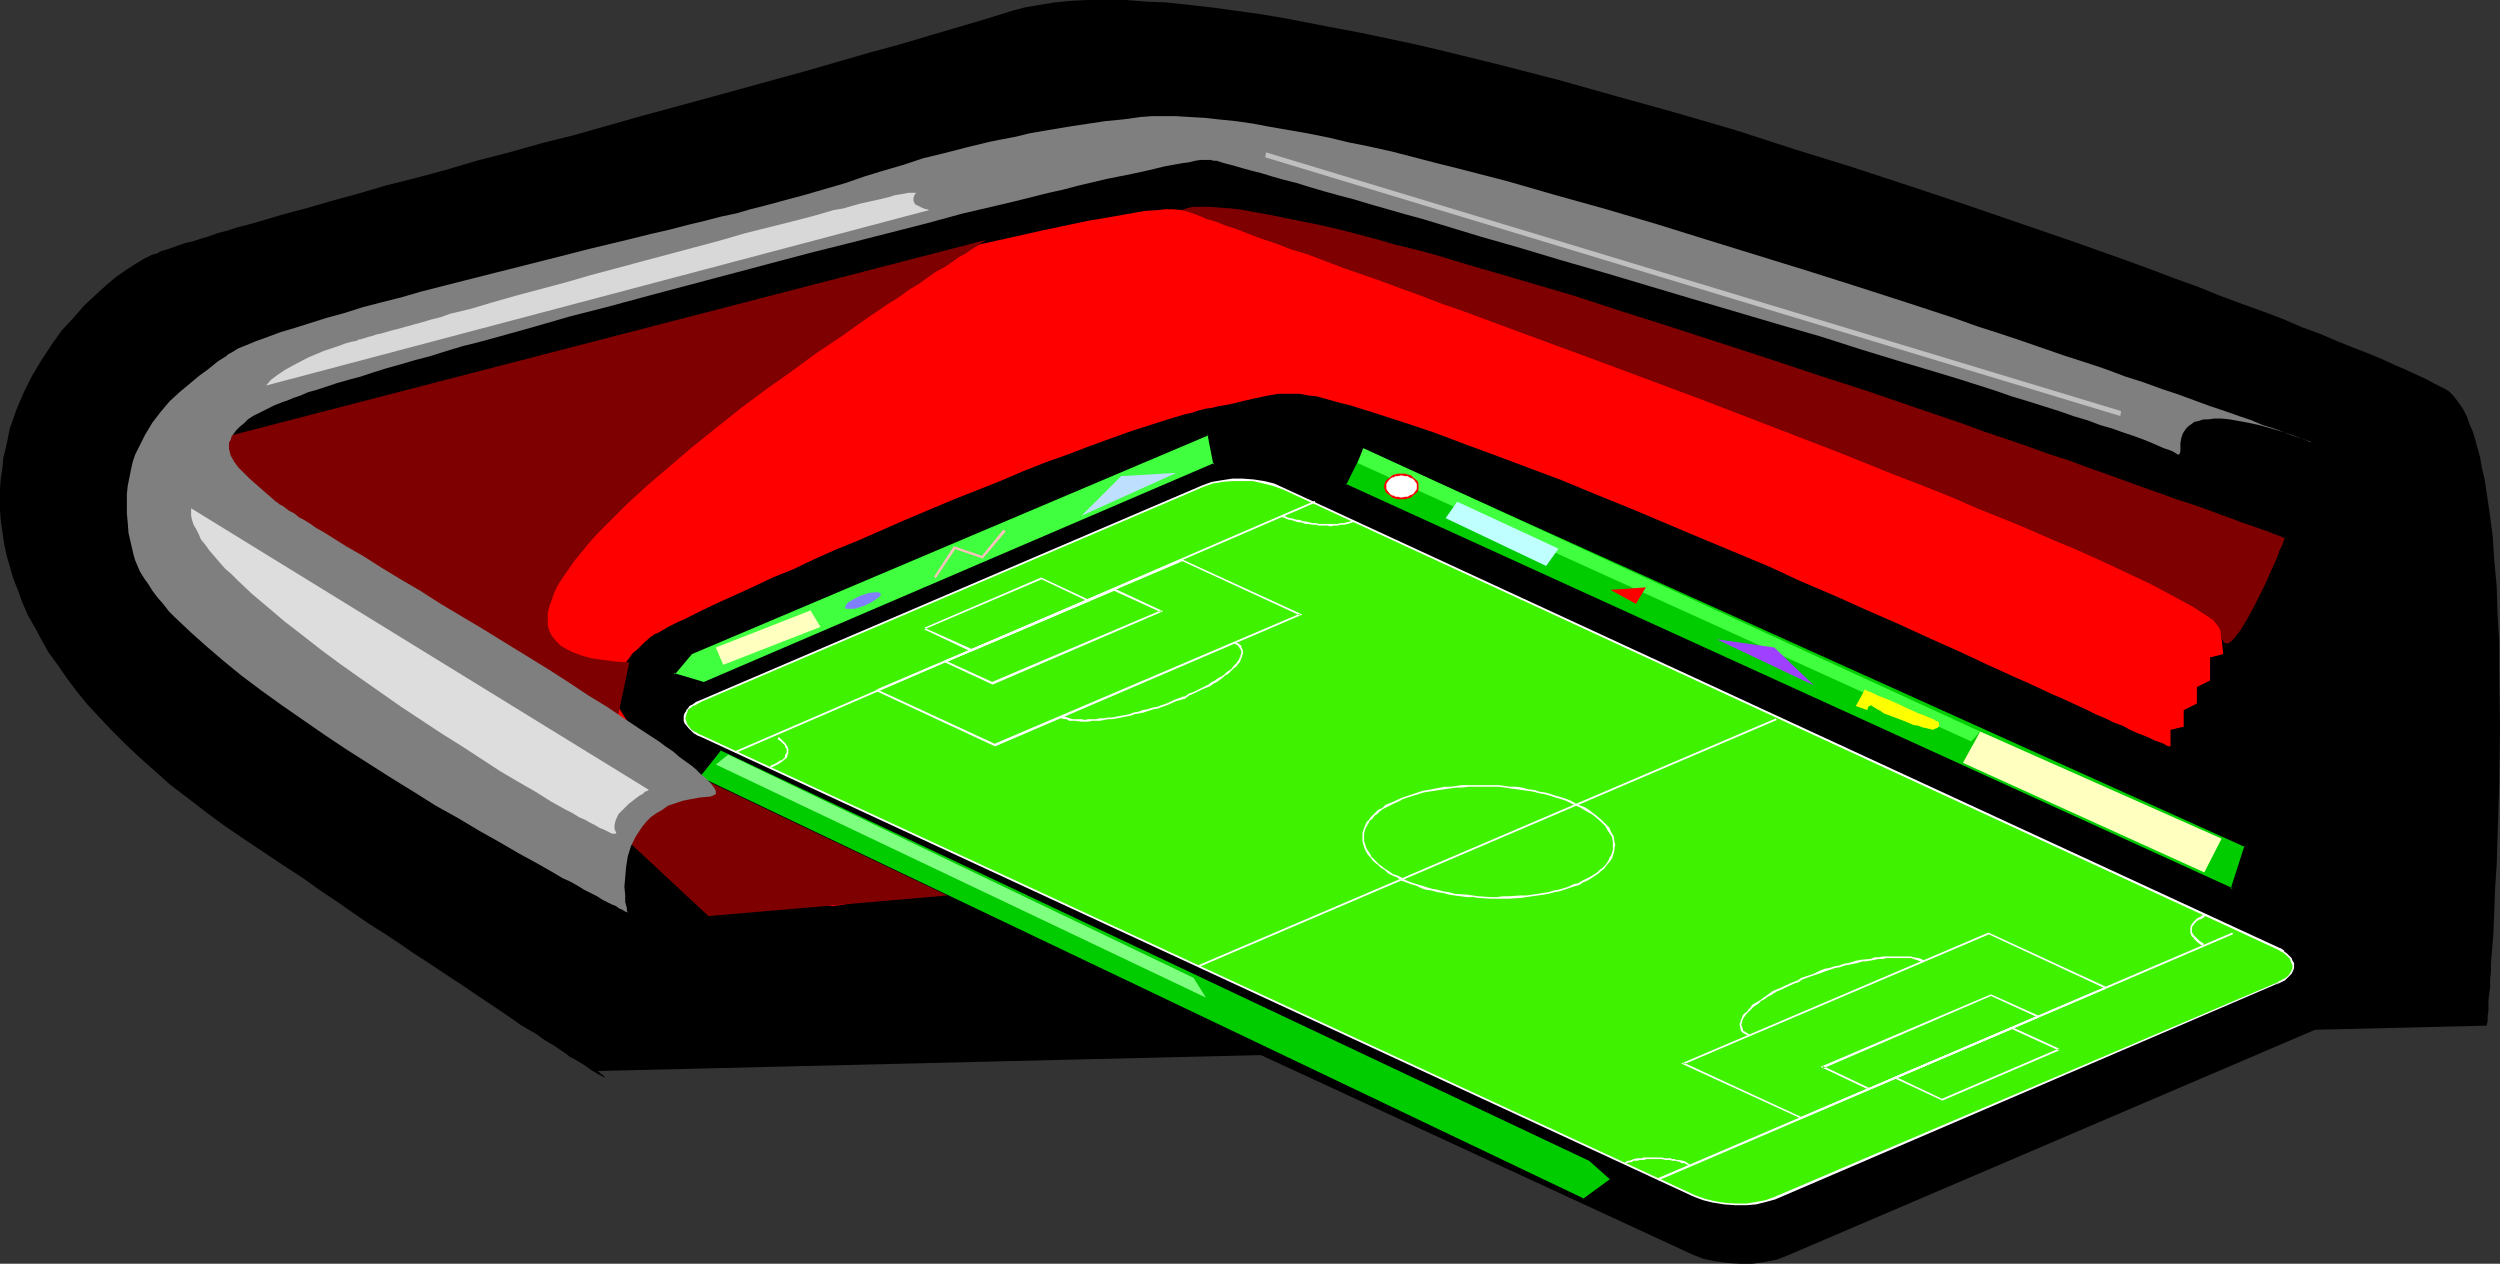 <?xml version="1.0" encoding="UTF-8" standalone="no"?>
<svg
   version="1.0"
   width="129.766mm"
   height="65.595mm"
   id="svg51"
   sodipodi:docname="Soccer - Stadium.wmf"
   xmlns:inkscape="http://www.inkscape.org/namespaces/inkscape"
   xmlns:sodipodi="http://sodipodi.sourceforge.net/DTD/sodipodi-0.dtd"
   xmlns="http://www.w3.org/2000/svg"
   xmlns:svg="http://www.w3.org/2000/svg">
  <rect width="100%" height="100%" fill="#333333" stroke="none"/>
  <sodipodi:namedview
     id="namedview51"
     pagecolor="#ffffff"
     bordercolor="#000000"
     borderopacity="0.25"
     inkscape:showpageshadow="2"
     inkscape:pageopacity="0.0"
     inkscape:pagecheckerboard="0"
     inkscape:deskcolor="#d1d1d1"
     inkscape:document-units="mm" />
  <defs
     id="defs1">
    <pattern
       id="WMFhbasepattern"
       patternUnits="userSpaceOnUse"
       width="6"
       height="6"
       x="0"
       y="0" />
  </defs>
  <path
     style="fill:#000000;fill-opacity:1;fill-rule:evenodd;stroke:none"
     d="m 487.87,201.211 v -0.323 l 0.162,-0.485 v -0.485 -0.646 l 0.162,-0.97 v -0.97 -1.131 l 0.162,-1.293 0.162,-1.293 v -1.455 l 0.162,-1.616 v -1.616 l 0.162,-1.939 0.162,-1.939 0.162,-1.939 0.162,-4.202 0.162,-4.525 0.323,-4.848 0.162,-5.172 0.162,-5.172 0.162,-5.495 0.162,-10.99 -0.162,-11.151 v -5.657 l -0.323,-5.495 -0.162,-5.333 -0.485,-5.172 -0.323,-4.848 -0.646,-4.848 -0.646,-4.364 -0.323,-2.101 -0.485,-1.939 -0.323,-1.939 -0.485,-1.778 -0.485,-1.778 -0.485,-1.616 -0.646,-1.455 -0.485,-1.455 -0.646,-1.293 -0.646,-0.97 -0.808,-1.131 -0.646,-0.808 -0.808,-0.808 -0.808,-0.485 -0.97,-0.485 -1.293,-0.646 -1.454,-0.808 -1.778,-0.808 -2.101,-0.97 -2.262,-0.97 -2.424,-1.131 -2.747,-1.131 -2.909,-1.131 -3.232,-1.293 -3.394,-1.455 -3.555,-1.293 -3.717,-1.616 -3.878,-1.455 -4.04,-1.455 -4.363,-1.616 -4.363,-1.778 -4.525,-1.616 -4.686,-1.778 -4.848,-1.778 -5.01,-1.778 -5.01,-1.778 -5.171,-1.778 -5.171,-1.778 -10.827,-3.717 -11.15,-3.717 -11.312,-3.717 -11.474,-3.556 -11.474,-3.717 -11.635,-3.394 -11.635,-3.232 -11.474,-3.232 -11.312,-2.909 -11.15,-2.747 -5.494,-1.293 -5.333,-1.131 -5.333,-1.131 -5.171,-0.97 -5.01,-0.97 -5.01,-0.97 -4.848,-0.808 -4.686,-0.646 -4.686,-0.646 -4.363,-0.485 -4.363,-0.485 L 224.947,0.323 220.907,0 h -3.717 -3.717 l -3.394,0.162 -3.232,0.323 -2.909,0.485 -2.909,0.485 -2.424,0.646 -5.171,1.616 -5.494,1.616 -5.494,1.616 -5.979,1.778 -5.979,1.616 -6.141,1.778 -6.141,1.778 -6.464,1.778 -12.928,3.556 -13.09,3.556 -13.09,3.717 -6.464,1.616 -6.302,1.778 -6.302,1.616 -5.979,1.778 -5.979,1.616 -5.818,1.455 -5.494,1.616 -5.333,1.455 -5.01,1.455 -4.848,1.293 -4.363,1.293 -2.262,0.646 -1.939,0.485 -1.939,0.646 -1.939,0.485 -1.778,0.646 -1.616,0.485 -1.454,0.485 -1.454,0.323 -1.454,0.485 -1.293,0.485 -0.97,0.323 -1.131,0.323 -0.808,0.485 -0.808,0.162 -1.616,0.808 -1.616,0.97 -1.778,1.131 -2.101,1.455 -2.101,1.778 -1.939,1.778 -2.262,2.101 -2.101,2.424 -2.262,2.424 L 10.181,67.555 8.242,70.464 6.302,73.696 4.686,76.929 3.232,80.323 1.939,84.04 1.131,87.919 0.646,89.858 0.485,91.797 0.162,93.737 0,95.838 v 2.101 2.101 l 0.162,2.263 0.323,2.101 0.323,2.263 0.485,2.263 0.646,2.263 0.646,2.263 0.97,2.424 0.808,2.263 1.131,2.586 1.293,2.263 1.293,2.424 1.454,2.586 1.778,2.424 1.778,2.586 1.939,2.586 2.101,2.586 2.262,2.424 2.424,2.586 2.747,2.747 2.747,2.586 2.909,2.586 3.07,2.747 3.394,2.586 3.555,2.747 3.717,2.747 4.04,2.747 3.878,2.586 3.878,2.586 3.717,2.424 3.394,2.424 3.394,2.263 3.232,2.263 3.07,2.101 3.07,1.939 2.909,1.939 2.586,1.778 2.747,1.778 2.424,1.616 2.424,1.616 2.262,1.455 2.101,1.455 1.939,1.293 1.939,1.293 1.939,1.293 1.616,1.131 1.616,1.131 1.616,0.97 1.454,0.808 1.293,0.97 1.293,0.808 1.131,0.646 1.131,0.808 0.97,0.646 0.808,0.646 0.97,0.485 0.808,0.485 1.293,0.808 1.131,0.808 0.808,0.485 0.808,0.485 0.485,0.162 0.162,0.162 0.323,0.162 v 0 -0.162 l -0.323,-0.323 -0.485,-0.323 -0.323,-0.323 h -0.162 v -0.162 z"
     id="path1" />
  <path
     style="fill:#000000;fill-opacity:1;fill-rule:evenodd;stroke:none"
     d="m 472.679,194.1 0.97,-0.485 0.808,-0.485 0.646,-0.323 0.485,-0.646 0.485,-0.485 0.323,-0.485 0.162,-0.485 0.162,-0.646 v -0.485 l -0.162,-0.646 -0.323,-0.485 -0.323,-0.646 -0.485,-0.485 -0.646,-0.485 -0.808,-0.485 -0.808,-0.485 -219.614,-101.494 -2.101,-0.808 -2.101,-0.485 -2.424,-0.323 -2.586,-0.162 h -2.424 l -2.424,0.323 -2.262,0.485 -2.101,0.808 -122.169,52.202 -0.97,0.485 -0.646,0.485 -0.808,0.485 -0.485,0.485 -0.485,0.485 -0.323,0.485 -0.323,0.646 v 0.485 0.646 l 0.162,0.485 0.323,0.646 0.323,0.485 0.485,0.485 0.646,0.485 0.808,0.485 0.808,0.485 219.614,101.494 2.101,0.808 2.262,0.485 2.262,0.323 2.586,0.162 h 2.424 l 2.424,-0.323 2.424,-0.485 2.101,-0.808 z"
     id="path2" />
  <path
     style="fill:#3ff200;fill-opacity:1;fill-rule:evenodd;stroke:none"
     d="m 446.824,192.968 0.646,-0.485 0.808,-0.323 0.485,-0.485 0.323,-0.323 0.485,-0.485 0.162,-0.485 0.162,-0.485 v -0.485 l -0.162,-0.485 -0.162,-0.323 -0.162,-0.485 -0.323,-0.485 -0.646,-0.485 -0.485,-0.485 -0.646,-0.323 -0.808,-0.485 -194.889,-90.02 -1.616,-0.646 -2.101,-0.485 -1.939,-0.485 h -2.101 -2.101 l -2.101,0.162 -1.939,0.323 -1.616,0.646 -98.737,42.182 -0.646,0.323 -0.646,0.485 -0.646,0.323 -0.323,0.485 -0.323,0.323 -0.323,0.485 -0.162,0.485 v 0.485 0.485 l 0.323,0.485 0.162,0.485 0.485,0.485 0.485,0.323 0.485,0.485 0.646,0.485 0.808,0.323 194.889,90.181 1.778,0.646 1.939,0.485 1.939,0.323 2.262,0.162 h 2.101 l 1.939,-0.162 1.939,-0.485 1.616,-0.485 98.737,-42.343 z"
     id="path3" />
  <path
     style="fill:#ffffff;fill-opacity:1;fill-rule:evenodd;stroke:none"
     d="m 446.662,193.13 0.97,-0.485 0.646,-0.323 0.485,-0.485 0.485,-0.485 0.323,-0.323 0.323,-0.646 0.162,-0.485 v -0.485 -0.485 l -0.323,-0.485 -0.162,-0.485 -0.485,-0.485 -0.485,-0.485 -0.485,-0.323 v -0.162 l -0.646,-0.485 h -0.162 l -195.536,-90.343 -1.778,-0.808 -1.939,-0.485 -2.101,-0.323 v 0 l -2.101,-0.162 h -2.101 l -2.101,0.323 v 0 l -1.939,0.323 -1.778,0.646 -98.576,42.182 -0.808,0.323 -0.646,0.485 v 0 l -0.646,0.323 -0.323,0.485 -0.323,0.323 v 0.162 l -0.323,0.485 -0.162,0.485 v 0 0.485 0.485 l 0.162,0.485 0.808,0.97 0.485,0.485 0.485,0.485 0.808,0.485 0.808,0.323 194.728,90.181 1.778,0.646 1.939,0.485 h 0.162 l 1.939,0.323 2.262,0.162 h 2.101 l 1.939,-0.162 v 0 l 1.939,-0.485 1.778,-0.485 98.576,-42.343 -0.162,-0.162 v 0.323 l 0.323,-0.162 v -0.323 l -98.899,42.182 -1.778,0.646 -1.778,0.323 v 0 l -1.939,0.323 h -2.101 l -2.262,-0.162 -1.939,-0.323 v 0 l -1.939,-0.485 -1.778,-0.646 -194.728,-90.181 -0.808,-0.323 -0.646,-0.485 v 0.162 l -0.646,-0.485 -0.485,-0.485 -0.323,-0.485 -0.323,-0.485 0.162,0.162 -0.162,-0.485 v 0 l -0.162,-0.485 0.162,-0.485 v 0 -0.323 l 0.323,-0.485 h -0.162 l 0.323,-0.485 0.485,-0.323 0.485,-0.485 v 0.162 l 0.646,-0.323 0.808,-0.485 98.576,-42.182 1.778,-0.646 1.939,-0.323 h -0.162 l 2.101,-0.162 h 2.101 2.101 -0.162 l 2.101,0.485 1.939,0.485 1.778,0.646 195.697,90.504 h -0.162 l 0.646,0.323 v 0 l 0.646,0.485 0.485,0.485 0.323,0.323 v 0 l 0.162,0.485 0.162,0.485 v -0.162 l 0.162,0.485 v 0.485 0 l -0.162,0.485 -0.323,0.485 0.162,-0.162 -0.323,0.485 -0.485,0.485 -0.485,0.323 v 0 l -0.646,0.323 -0.646,0.323 0.162,0.323 z"
     id="path4" />
  <path
     style="fill:#ffffff;fill-opacity:1;fill-rule:evenodd;stroke:none"
     d="m 348.409,140.928 -113.443,48.485 0.162,0.323 113.443,-48.485 z"
     id="path5" />
  <path
     style="fill:#ffffff;fill-opacity:1;fill-rule:evenodd;stroke:none"
     d="m 309.948,173.575 v 0 l 0.646,-0.485 0.808,-0.323 0.808,-0.485 1.454,-0.97 0.485,-0.485 0.485,-0.323 0.485,-0.646 0.808,-0.97 0.323,-0.485 0.162,-0.485 0.162,-0.485 0.162,-0.646 v -0.485 l 0.162,-0.485 -0.162,-0.646 -0.162,-1.131 -0.323,-0.485 -0.323,-0.646 -0.162,-0.485 -0.485,-0.485 -0.97,-0.97 -1.131,-0.97 -0.646,-0.485 -0.808,-0.646 -0.808,-0.485 -0.808,-0.323 -0.808,-0.323 -0.162,0.323 0.808,0.323 0.808,0.485 0.808,0.485 0.646,0.323 0.646,0.485 1.131,0.97 0.97,0.97 0.323,0.646 0.323,0.485 0.323,0.485 0.323,0.485 0.162,0.97 v 0.646 0.485 0.485 l -0.162,0.485 -0.162,0.485 -0.323,0.485 -0.162,0.485 -0.646,0.97 -0.485,0.485 -0.646,0.485 -0.485,0.485 -1.293,0.808 -0.646,0.323 -0.97,0.485 -0.808,0.485 h 0.162 z"
     id="path6" />
  <path
     style="fill:#ffffff;fill-opacity:1;fill-rule:evenodd;stroke:none"
     d="m 309.302,157.736 -1.131,-0.646 -0.808,-0.323 -0.97,-0.323 -1.131,-0.323 -0.97,-0.323 -1.131,-0.323 -1.131,-0.162 -0.97,-0.323 -1.293,-0.162 -1.131,-0.323 -1.131,-0.162 h -1.293 l -0.97,-0.162 -1.293,-0.162 h -2.262 -1.293 -2.262 -1.293 l -1.131,0.162 -1.131,0.162 h -1.131 l -3.394,0.646 -0.97,0.162 -0.97,0.323 -1.939,0.646 -0.97,0.323 -0.808,0.323 v 0.485 l 0.808,-0.485 0.97,-0.323 2.101,-0.646 0.97,-0.323 0.97,-0.162 3.232,-0.485 1.131,-0.162 1.131,-0.162 h 1.131 l 1.293,-0.162 h 2.262 1.293 2.262 l 1.293,0.162 0.97,0.162 1.293,0.162 1.131,0.162 1.131,0.162 1.131,0.162 1.131,0.323 0.97,0.162 1.131,0.323 0.97,0.323 1.131,0.323 0.97,0.323 0.97,0.485 0.97,0.485 z"
     id="path7" />
  <path
     style="fill:#ffffff;fill-opacity:1;fill-rule:evenodd;stroke:none"
     d="m 274.396,156.767 -0.97,0.485 -1.616,0.646 -0.646,0.646 -0.808,0.323 -0.485,0.485 -0.485,0.485 -0.485,0.485 -0.323,0.485 -0.485,0.485 -0.485,1.131 -0.162,0.485 -0.162,0.485 v 0.485 0.646 0.485 l 0.162,0.646 0.162,0.485 0.162,0.485 0.323,0.646 0.323,0.485 0.485,0.485 0.323,0.485 0.485,0.485 0.646,0.485 0.485,0.485 0.808,0.485 0.646,0.646 0.97,0.485 0.808,0.323 0.808,0.646 v 0 l 0.162,-0.485 h 0.162 l -0.97,-0.485 -0.97,-0.323 -0.646,-0.485 -0.808,-0.485 -0.646,-0.485 -0.646,-0.485 -0.485,-0.485 -0.485,-0.485 -0.485,-0.485 -0.323,-0.646 -0.323,-0.485 -0.323,-0.485 -0.162,-0.485 -0.162,-0.485 -0.162,-0.485 v -0.485 -0.646 -0.323 l 0.162,-0.646 0.162,-0.485 0.485,-0.808 0.323,-0.646 0.485,-0.323 0.485,-0.646 0.485,-0.323 0.485,-0.485 0.646,-0.485 0.646,-0.323 1.616,-0.808 0.808,-0.323 z"
     id="path8" />
  <path
     style="fill:#ffffff;fill-opacity:1;fill-rule:evenodd;stroke:none"
     d="m 274.881,172.767 0.97,0.323 0.808,0.323 1.131,0.323 0.97,0.485 0.97,0.323 1.131,0.162 1.131,0.323 1.131,0.162 1.131,0.323 1.131,0.162 2.424,0.323 h 1.131 l 1.131,0.162 2.424,0.162 h 1.131 1.131 1.131 l 2.424,-0.162 1.131,-0.162 1.131,-0.162 1.131,-0.162 1.131,-0.162 0.97,-0.162 1.131,-0.323 0.97,-0.162 0.97,-0.323 0.97,-0.323 0.97,-0.323 1.131,-0.323 -0.162,-0.323 -0.97,0.162 -0.97,0.485 -0.97,0.323 -1.131,0.323 -0.97,0.162 -0.97,0.323 -1.131,0.162 -0.97,0.162 -1.131,0.162 -1.131,0.162 h -1.131 l -2.424,0.162 h -1.131 l -1.131,0.162 h -1.131 l -2.424,-0.162 -1.131,-0.162 -1.131,-0.162 -2.424,-0.162 -1.131,-0.323 -1.131,-0.162 -1.131,-0.323 -0.97,-0.162 -1.131,-0.323 -0.97,-0.323 -1.131,-0.323 -0.97,-0.323 -0.808,-0.323 -0.97,-0.485 z"
     id="path9" />
  <path
     style="fill:#ffffff;fill-opacity:1;fill-rule:evenodd;stroke:none"
     d="m 325.3,231.594 112.797,-48.323 -0.162,-0.323 -112.635,48.161 z"
     id="path10" />
  <path
     style="fill:#ffffff;fill-opacity:1;fill-rule:evenodd;stroke:none"
     d="m 144.309,147.716 113.766,-49.131 -0.162,-0.323 -113.766,49.131 z"
     id="path11" />
  <path
     style="fill:#ffffff;fill-opacity:1;fill-rule:evenodd;stroke:none"
     d="m 404,205.736 -9.211,-4.202 -23.432,9.859 9.696,4.525 22.947,-9.859 -0.162,-0.323 -22.947,9.859 h 0.162 l -9.211,-4.364 v 0.323 l 22.947,-9.697 h -0.162 l 9.211,4.202 z"
     id="path12" />
  <path
     style="fill:#ffffff;fill-opacity:1;fill-rule:evenodd;stroke:none"
     d="m 399.96,199.271 -9.373,-4.202 -33.451,14.222 9.534,4.525 33.29,-14.222 -0.162,-0.323 -33.128,14.222 h 0.162 l -9.211,-4.364 v 0.485 l 32.966,-14.222 v 0 l 9.211,4.202 z"
     id="path13" />
  <path
     style="fill:#ffffff;fill-opacity:1;fill-rule:evenodd;stroke:none"
     d="m 413.211,193.615 -23.109,-10.667 -60.277,25.697 23.594,10.828 59.792,-25.535 -0.162,-0.323 -59.792,25.535 h 0.162 l -23.109,-10.667 v 0.323 l 59.954,-25.535 h -0.162 l 22.947,10.667 z"
     id="path14" />
  <path
     style="fill:#ffffff;fill-opacity:1;fill-rule:evenodd;stroke:none"
     d="m 377.497,188.443 -0.646,-0.323 -0.485,-0.162 -0.97,-0.162 -0.485,-0.162 h -0.646 -0.646 -2.747 -0.808 -0.646 l -0.808,0.162 h -0.808 l -0.808,0.323 -1.778,0.162 -0.97,0.162 -1.616,0.485 -0.97,0.162 -0.808,0.323 -0.97,0.162 -0.97,0.323 -0.97,0.162 -0.808,0.323 -0.97,0.485 -0.808,0.323 -1.939,0.646 -0.808,0.485 h 0.162 l 0.162,0.323 v 0 l 0.646,-0.485 1.778,-0.646 0.97,-0.323 0.97,-0.323 0.808,-0.323 0.97,-0.323 0.97,-0.323 0.97,-0.162 0.808,-0.323 0.97,-0.162 1.616,-0.323 0.97,-0.323 h 0.646 l 0.97,-0.162 0.808,-0.162 0.808,-0.162 h 0.808 l 0.646,-0.162 h 0.808 2.747 0.646 0.646 l 0.485,0.162 0.97,0.323 0.323,0.162 0.646,0.162 z"
     id="path15" />
  <path
     style="fill:#ffffff;fill-opacity:1;fill-rule:evenodd;stroke:none"
     d="m 352.772,192.322 -0.97,0.323 -1.778,0.808 -0.646,0.323 -0.808,0.323 -0.808,0.323 -0.646,0.485 -0.646,0.485 -0.485,0.323 -0.646,0.485 -1.131,0.646 -0.485,0.323 -0.323,0.485 -0.323,0.323 -0.323,0.485 -0.485,0.323 -0.323,0.323 -0.323,0.808 -0.162,0.323 v 0.323 l -0.162,0.162 v 0.485 l 0.162,0.646 v 0.162 l 0.162,0.323 0.323,0.323 0.323,0.162 0.323,0.162 0.485,0.323 v 0 l 0.162,-0.323 v 0 l -0.485,-0.323 -0.323,-0.162 -0.162,-0.162 -0.323,-0.162 v -0.323 l -0.162,-0.162 v -0.323 l -0.162,-0.162 v -0.323 l 0.162,-0.323 v -0.323 l 0.162,-0.323 0.162,-0.323 0.162,-0.162 0.323,-0.485 0.323,-0.323 0.323,-0.323 0.323,-0.323 0.485,-0.485 0.485,-0.323 0.485,-0.323 0.485,-0.485 0.646,-0.323 0.646,-0.485 0.646,-0.323 0.485,-0.323 0.808,-0.485 0.808,-0.323 0.646,-0.323 1.778,-0.808 0.97,-0.323 z"
     id="path16" />
  <path
     style="fill:#ffffff;fill-opacity:1;fill-rule:evenodd;stroke:none"
     d="m 318.836,228.524 0.162,-0.162 0.162,-0.162 0.323,-0.162 h 0.323 l 0.485,-0.162 0.162,-0.162 h 0.808 l 0.485,-0.162 h 0.808 l 0.485,-0.162 h 0.323 0.485 0.808 0.485 0.323 0.485 l 0.808,0.162 h 0.485 0.323 l 0.485,0.162 h 0.485 l 0.808,0.162 0.646,0.323 h 0.485 l 1.131,0.646 v -0.323 l -0.97,-0.646 -0.485,-0.162 -0.808,-0.162 h -0.485 l -0.323,-0.162 h -0.485 l -0.323,-0.162 h -0.485 -0.485 l -0.808,-0.162 h -0.485 -0.323 -0.485 -0.808 -0.485 -0.323 -0.646 l -0.323,0.162 h -0.323 -0.485 l -0.808,0.162 -0.323,0.162 -0.485,0.162 h -0.323 l -0.485,0.323 -0.162,0.162 v -0.162 z"
     id="path17" />
  <path
     style="fill:#ffffff;fill-opacity:1;fill-rule:evenodd;stroke:none"
     d="m 432.28,185.049 -0.323,-0.162 -0.485,-0.323 -0.808,-0.808 -0.162,-0.162 -0.162,-0.162 -0.162,-0.323 -0.162,-0.162 v -0.162 -0.162 -0.162 -0.485 l 0.162,-0.323 0.485,-0.646 0.323,-0.323 0.323,-0.162 0.162,-0.162 h 0.323 l 0.162,-0.162 0.323,-0.162 0.323,-0.323 h 0.485 l -0.162,-0.323 v 0 h -0.323 l -0.485,0.162 -0.323,0.162 -0.162,0.162 -0.323,0.162 -0.323,0.162 -0.162,0.162 -0.485,0.485 -0.485,0.646 -0.162,0.485 v 0.485 0.162 0.162 0.323 l 0.162,0.162 v 0.162 l 0.162,0.323 0.323,0.162 v 0.162 l 0.808,0.808 0.646,0.485 0.485,0.162 z"
     id="path18" />
  <path
     style="fill:#ffffff;fill-opacity:1;fill-rule:evenodd;stroke:none"
     d="m 265.509,102.141 h 0.162 -0.485 l -0.323,0.162 -0.485,0.162 h -0.323 l -0.323,0.162 h -0.485 -0.323 l -0.485,0.162 h -0.485 -0.323 -0.646 -0.485 -1.454 -0.323 l -0.485,-0.162 h -0.646 l -0.808,-0.162 -0.485,-0.162 h -0.485 l -0.485,-0.162 -0.485,-0.162 h -0.485 l -0.485,-0.162 -0.485,-0.162 h -0.323 l -0.485,-0.162 -0.646,-0.323 h -0.485 0.162 l -0.162,0.323 v 0 h 0.323 l 0.646,0.323 0.485,0.162 h 0.323 l 0.485,0.162 0.485,0.162 0.485,0.162 h 0.485 l 0.485,0.162 0.485,0.162 h 0.485 l 0.97,0.162 h 0.646 l 0.485,0.162 h 0.323 1.454 l 0.485,0.162 0.646,-0.162 h 0.323 0.485 l 0.485,-0.162 h 0.323 0.646 l 0.323,-0.162 h 0.323 l 0.323,-0.162 0.485,-0.162 h 0.323 v 0 z"
     id="path19" />
  <path
     style="fill:#ffffff;fill-opacity:1;fill-rule:evenodd;stroke:none"
     d="m 152.55,144.969 v 0 l 0.162,0.162 0.485,0.323 0.808,0.808 v 0 0.162 l 0.162,0.323 0.162,0.162 v 0.808 l -0.162,0.162 -0.162,0.323 v 0.323 l -0.646,0.646 h -0.323 l -0.162,0.162 -0.323,0.162 -0.162,0.162 -0.323,0.162 -0.323,0.162 -0.485,0.162 -0.162,0.162 v 0 l 0.162,0.323 v 0 l 0.323,-0.162 0.323,-0.162 0.323,-0.162 0.323,-0.162 0.323,-0.162 0.162,-0.162 0.323,-0.162 0.162,-0.162 0.808,-0.646 0.162,-0.323 v -0.323 l 0.162,-0.162 v -0.97 l -0.162,-0.323 v -0.162 l -0.162,-0.162 -0.162,-0.323 -0.808,-0.808 -0.485,-0.485 h -0.162 v 0 z"
     id="path20" />
  <path
     style="fill:#ffffff;fill-opacity:1;fill-rule:evenodd;stroke:none"
     d="m 181.315,123.474 9.211,4.364 23.432,-10.02 -9.696,-4.525 -22.947,9.859 v 0.323 l 23.109,-9.859 h -0.162 l 9.211,4.364 v -0.323 l -22.947,9.697 h 0.162 l -9.373,-4.202 z"
     id="path21" />
  <path
     style="fill:#ffffff;fill-opacity:1;fill-rule:evenodd;stroke:none"
     d="m 185.355,129.939 9.373,4.364 33.451,-14.384 -9.696,-4.525 -33.128,14.222 0.162,0.323 33.128,-14.061 h -0.162 l 9.211,4.202 v -0.323 l -33.128,14.061 h 0.162 l -9.211,-4.202 z"
     id="path22" />
  <path
     style="fill:#ffffff;fill-opacity:1;fill-rule:evenodd;stroke:none"
     d="m 171.942,135.595 23.27,10.828 60.277,-25.858 -23.594,-10.828 -59.954,25.535 0.162,0.323 59.954,-25.535 h -0.162 l 23.109,10.667 v -0.323 l -59.954,25.535 h 0.162 l -23.109,-10.667 z"
     id="path23" />
  <path
     style="fill:#ffffff;fill-opacity:1;fill-rule:evenodd;stroke:none"
     d="m 207.979,140.928 h 0.323 l 0.485,0.162 h 0.485 l 0.485,0.323 h 0.646 0.485 l 1.293,0.162 h 0.646 0.646 l 0.808,-0.162 h 0.646 0.808 l 0.808,-0.162 0.808,-0.162 h 0.808 l 0.97,-0.162 0.808,-0.162 0.808,-0.162 0.97,-0.162 0.808,-0.323 0.97,-0.162 0.808,-0.162 0.97,-0.323 0.97,-0.323 0.97,-0.162 0.808,-0.323 0.97,-0.323 1.778,-0.808 1.778,-0.485 -0.162,-0.485 -1.778,0.646 -1.778,0.808 -0.97,0.323 -0.808,0.323 -0.97,0.162 -0.97,0.323 -0.97,0.162 -0.808,0.323 -0.97,0.162 -0.808,0.323 -0.808,0.162 -0.97,0.162 -0.808,0.162 -0.808,0.162 h -0.808 l -0.808,0.162 h -0.808 l -0.808,0.162 h -0.646 -0.808 l -0.646,0.162 -0.646,-0.162 h -1.293 -0.485 l -0.485,-0.162 -0.485,-0.162 -0.485,-0.162 -0.485,-0.162 h -0.485 0.162 z"
     id="path24" />
  <path
     style="fill:#ffffff;fill-opacity:1;fill-rule:evenodd;stroke:none"
     d="m 232.542,137.05 0.162,-0.162 0.646,-0.485 0.808,-0.323 1.616,-0.808 1.616,-0.646 0.646,-0.485 0.646,-0.323 1.131,-0.808 0.485,-0.485 0.646,-0.323 0.808,-0.808 0.323,-0.323 0.485,-0.323 0.323,-0.485 0.323,-0.323 0.323,-0.808 0.162,-0.323 v -0.323 l 0.162,-0.162 v -0.485 l -0.162,-0.646 -0.162,-0.162 v -0.323 l -0.323,-0.323 -0.323,-0.162 -0.646,-0.323 -0.162,0.323 0.646,0.323 0.162,0.162 0.162,0.162 0.162,0.323 0.162,0.162 0.162,0.485 v 0.323 l -0.162,0.323 v 0.323 l -0.162,0.162 -0.162,0.485 -0.162,0.162 -0.323,0.485 -0.323,0.323 -0.323,0.323 -0.323,0.485 -0.97,0.646 -0.485,0.485 -0.485,0.323 -0.646,0.323 -0.646,0.485 -0.646,0.323 -0.646,0.485 -1.293,0.646 -1.616,0.808 -0.97,0.323 -0.808,0.646 v -0.162 z"
     id="path25" />
  <path
     style="fill:#00cc00;fill-opacity:1;fill-rule:evenodd;stroke:none"
     d="m 263.892,95.191 3.555,-7.273 173.073,78.06 -2.586,8.566 z"
     id="path26" />
  <path
     style="fill:#000000;fill-opacity:1;fill-rule:evenodd;stroke:none"
     d="m 263.892,94.868 0.162,0.323 3.555,-7.111 h -0.162 l 172.912,78.06 v -0.323 l -2.747,8.566 0.323,-0.162 -174.043,-79.353 -0.323,0.323 174.366,79.515 2.747,-8.889 -173.235,-78.06 -3.878,7.434 z"
     id="path27" />
  <path
     style="fill:#ffffbf;fill-opacity:1;fill-rule:evenodd;stroke:none"
     d="m 388.486,143.514 -3.394,6.141 47.349,21.495 3.394,-6.626 z"
     id="path28" />
  <path
     style="fill:#00cc00;fill-opacity:1;fill-rule:evenodd;stroke:none"
     d="m 141.4,146.908 -4.363,5.495 173.72,82.909 5.333,-4.04 -4.363,-3.717 z"
     id="path29" />
  <path
     style="fill:#000000;fill-opacity:1;fill-rule:evenodd;stroke:none"
     d="m 141.4,146.747 -4.525,5.657 173.881,83.07 5.656,-4.202 -4.525,-4.04 -170.488,-80.484 v 0.485 l 170.326,80.484 -0.162,-0.162 4.363,3.879 v -0.162 l -5.333,3.879 h 0.162 l -173.72,-82.909 0.162,0.323 4.363,-5.495 -0.162,0.162 z"
     id="path30" />
  <path
     style="fill:#3fff3f;fill-opacity:1;fill-rule:evenodd;stroke:none"
     d="m 238.198,91.151 -100.03,42.828 -5.979,-1.778 3.394,-4.04 101.485,-42.99 z"
     id="path31" />
  <path
     style="fill:#000000;fill-opacity:1;fill-rule:evenodd;stroke:none"
     d="m 238.037,91.151 0.162,-0.323 -100.192,42.99 h 0.162 l -5.979,-1.778 0.162,0.323 3.394,-4.04 v 0 L 237.229,85.333 h -0.323 l 1.131,5.818 h 0.485 l -1.293,-6.141 -101.646,42.99 -3.717,4.202 6.302,1.939 100.353,-42.99 z"
     id="path32" />
  <path
     style="fill:#ffffbf;fill-opacity:1;fill-rule:evenodd;stroke:none"
     d="m 141.885,130.423 -1.454,-3.394 18.584,-7.273 1.939,3.232 z"
     id="path33" />
  <path
     style="fill:#7f7fff;fill-opacity:1;fill-rule:evenodd;stroke:none"
     d="m 168.872,116.848 1.454,-0.485 1.131,-0.162 h 0.97 l 0.162,0.162 h 0.162 v 0.323 0.162 l -0.323,0.323 -0.485,0.323 -0.97,0.646 -1.293,0.646 -1.454,0.485 -0.646,0.162 h -0.485 -0.97 -0.162 l -0.162,-0.162 v -0.323 l 0.162,-0.162 0.162,-0.323 0.323,-0.323 1.131,-0.646 z"
     id="path34" />
  <path
     style="fill:#ffbfbf;fill-opacity:1;fill-rule:evenodd;stroke:none"
     d="m 183.577,113.454 3.878,-5.818 h -0.323 l 5.656,1.939 4.525,-5.333 -0.485,-0.323 -4.363,5.333 0.323,-0.162 -5.656,-1.939 -3.878,5.98 z"
     id="path35" />
  <path
     style="fill:#bfdfff;fill-opacity:1;fill-rule:evenodd;stroke:none"
     d="m 212.181,101.171 7.757,-7.758 10.827,-0.646 z"
     id="path36" />
  <path
     style="fill:#ff0000;fill-opacity:1;fill-rule:evenodd;stroke:none"
     d="m 260.014,78.222 2.262,0.646 2.586,0.646 2.586,0.808 2.586,0.808 5.494,1.778 5.818,1.939 5.979,2.263 6.141,2.263 6.464,2.424 6.464,2.424 6.626,2.747 6.787,2.747 13.413,5.657 13.574,5.657 6.626,3.071 6.464,2.747 6.464,2.909 6.302,2.747 5.979,2.747 5.818,2.586 5.494,2.586 5.333,2.424 2.586,1.131 2.424,1.131 2.424,1.131 2.262,0.97 2.101,0.97 2.101,0.97 1.939,0.97 1.939,0.808 1.616,0.808 1.778,0.646 1.454,0.808 1.454,0.646 1.293,0.485 1.131,0.485 0.97,0.485 0.97,0.323 0.808,0.323 0.485,0.323 0.485,0.162 h 0.323 v -3.232 l 2.586,-0.646 v -3.232 l 2.586,-1.293 V 134.787 l 2.586,-1.293 v -4.525 l 2.586,-0.646 -0.485,-4.525 3.232,-0.808 -0.808,-3.879 4.04,-1.939 -0.646,-3.879 2.586,-0.646 v -3.879 h -0.162 l -0.485,-0.162 -0.646,-0.323 -0.808,-0.323 -1.293,-0.323 -1.293,-0.646 -1.778,-0.485 -1.778,-0.808 -2.101,-0.646 -2.262,-0.97 -2.424,-0.808 -2.747,-0.97 -2.909,-1.131 -2.909,-0.97 -3.232,-1.293 -3.394,-1.131 -3.394,-1.293 -3.717,-1.293 -3.717,-1.293 -3.878,-1.455 -4.04,-1.455 -4.04,-1.455 -4.363,-1.455 -4.202,-1.616 -8.888,-3.071 -9.211,-3.232 -9.373,-3.232 -9.373,-3.232 -19.23,-6.465 -9.534,-3.071 -9.373,-3.071 -9.211,-2.909 -9.05,-2.747 -4.363,-1.455 -4.363,-1.293 -4.202,-1.131 -4.04,-1.293 -4.04,-0.97 -3.878,-1.131 -3.717,-0.97 -3.555,-0.97 -3.555,-0.97 -3.232,-0.808 -3.232,-0.646 -3.07,-0.646 -2.747,-0.646 -2.586,-0.485 -2.424,-0.323 -2.262,-0.323 -2.101,-0.162 -1.778,-0.162 h -1.616 l -1.293,0.162 -2.586,0.162 -2.747,0.485 -2.747,0.485 -2.747,0.485 -2.909,0.485 -3.07,0.646 -6.141,1.293 -6.464,1.455 -6.626,1.455 -6.787,1.778 -6.949,1.616 -13.898,3.717 -13.736,3.879 -6.626,1.939 -6.464,1.778 -6.302,1.939 -5.979,1.616 -6.787,1.939 -6.949,2.101 -14.382,4.364 -7.11,2.263 -6.949,2.101 -6.949,2.101 -3.232,0.97 -3.232,1.131 -3.07,0.97 -2.909,0.808 -2.909,0.97 -2.586,0.808 -2.586,0.808 -2.424,0.808 -2.262,0.646 -2.101,0.646 -1.778,0.646 -1.616,0.485 -1.454,0.485 -1.131,0.323 -0.97,0.323 -0.646,0.162 -0.485,0.162 h -0.162 l 87.91,75.474 5.171,-1.939 0.646,2.586 h 1.939 l 0.646,2.586 h 3.232 l 1.939,3.394 3.878,-0.808 0.808,3.232 3.878,-0.646 1.131,1.939 5.979,-1.293 6.464,0.808 5.171,-0.808 5.979,-4.525 h -0.162 -0.162 l -0.162,-0.162 h -0.323 l -0.646,-0.323 -1.131,-0.485 -1.454,-0.646 -1.454,-0.646 -1.778,-0.808 -2.101,-0.808 -2.101,-0.97 -2.262,-1.131 -2.424,-1.131 -2.586,-1.293 -5.171,-2.586 -5.171,-2.909 -5.333,-3.071 -2.586,-1.616 -2.424,-1.616 -2.262,-1.616 -2.262,-1.616 -1.939,-1.778 -1.939,-1.616 -1.616,-1.616 -1.454,-1.778 -1.131,-1.616 -0.97,-1.616 -0.646,-1.616 -0.162,-1.455 v -0.808 -0.808 l 0.162,-0.808 0.323,-0.646 0.323,-0.808 0.323,-0.808 0.646,-0.97 0.808,-0.97 0.808,-1.131 1.131,-0.97 1.131,-1.131 1.293,-1.131 0.323,-0.162 0.323,-0.323 0.485,-0.162 0.646,-0.323 0.808,-0.485 0.808,-0.485 0.97,-0.485 0.97,-0.485 1.131,-0.485 1.293,-0.646 1.293,-0.646 1.293,-0.646 3.07,-1.455 3.232,-1.455 3.555,-1.616 3.717,-1.778 4.04,-1.616 4.04,-1.939 4.363,-1.939 4.363,-1.778 9.211,-4.04 9.211,-3.879 9.373,-3.717 4.525,-1.939 4.525,-1.778 4.525,-1.616 4.202,-1.616 4.04,-1.455 4.04,-1.455 3.555,-1.131 3.555,-1.131 3.232,-0.97 1.454,-0.323 1.454,-0.485 1.293,-0.323 1.293,-0.162 1.131,-0.323 1.131,-0.162 1.616,-0.323 1.939,-0.485 2.101,-0.485 2.262,-0.485 2.586,-0.485 h 1.454 1.293 1.616 l 1.616,0.323 1.616,0.162 z"
     id="path37" />
  <path
     style="fill:#7f0000;fill-opacity:1;fill-rule:evenodd;stroke:none"
     d="m 193.597,47.03 h -0.162 l -0.162,0.162 -0.485,0.323 -0.646,0.485 -0.808,0.485 -0.808,0.485 -1.131,0.808 -1.293,0.646 -1.293,0.97 -1.454,0.97 -1.778,0.97 -1.616,1.131 -1.778,1.293 -1.939,1.131 -1.939,1.455 -2.101,1.293 -4.525,3.071 -4.525,3.232 -4.848,3.232 -4.848,3.556 -5.01,3.556 -5.01,3.717 -4.848,3.879 -4.848,3.879 -4.525,3.879 -4.363,3.717 -4.04,3.717 -1.939,1.939 -1.778,1.778 -1.778,1.778 -1.616,1.778 -1.454,1.778 -1.454,1.778 -1.131,1.616 -1.131,1.616 -0.97,1.455 -0.808,1.616 -0.485,1.455 -0.485,1.293 -0.323,1.293 v 1.293 1.131 l 0.323,1.131 0.485,0.97 0.808,0.97 0.97,0.97 1.131,0.646 1.293,0.646 1.778,0.646 1.778,0.485 2.262,0.323 2.424,0.323 2.747,0.162 -3.07,14.545 65.448,31.192 -46.864,4.04 -99.545,-92.767 z"
     id="path38" />
  <path
     style="fill:#7f7f7f;fill-opacity:1;fill-rule:evenodd;stroke:none"
     d="m 454.095,86.949 v 0 l -0.485,-0.162 -0.646,-0.162 -0.97,-0.485 -1.131,-0.323 -1.454,-0.485 -1.616,-0.646 -1.778,-0.646 -2.101,-0.646 -2.262,-0.97 -2.424,-0.808 -2.747,-0.97 -2.909,-0.97 -3.07,-1.131 -3.07,-1.131 -3.394,-1.131 -3.555,-1.293 -3.555,-1.131 -3.878,-1.455 -3.878,-1.293 -4.04,-1.293 -4.202,-1.455 -4.202,-1.455 -4.363,-1.455 -4.525,-1.455 -4.525,-1.616 -9.373,-3.071 -9.534,-3.071 -9.696,-3.071 -19.877,-6.141 -9.858,-3.071 -9.858,-2.909 -9.858,-2.747 -9.534,-2.747 -9.373,-2.424 -4.525,-1.131 -4.363,-1.131 -4.363,-1.131 -4.363,-0.97 -4.04,-0.808 -4.04,-0.97 -4.04,-0.808 -3.717,-0.646 -3.717,-0.646 -3.394,-0.646 -3.394,-0.485 -3.232,-0.323 -2.909,-0.323 -2.909,-0.162 -2.586,-0.162 h -2.586 -2.262 l -2.101,0.162 -3.555,0.485 -3.394,0.323 -3.232,0.485 -3.232,0.485 -2.909,0.485 -2.909,0.485 -2.747,0.485 -2.586,0.646 -2.586,0.485 -2.424,0.485 -4.686,1.131 -4.363,1.131 -4.04,0.97 -3.878,1.293 -3.878,1.131 -3.717,1.131 -3.717,1.293 -3.878,1.131 -3.878,1.131 -4.202,1.131 -4.202,1.131 -2.586,0.646 -2.747,0.808 -3.07,0.646 -3.07,0.808 -3.394,0.808 -3.717,0.97 -3.555,0.808 -3.878,0.97 -4.04,0.97 -4.04,0.97 -8.242,2.101 -16.645,4.202 -8.242,2.101 -3.878,1.131 -3.878,0.97 -3.717,0.97 -3.555,1.131 -3.555,0.97 -3.07,0.97 -3.07,0.97 -2.747,0.808 -2.586,0.97 -2.262,0.808 -1.939,0.808 -1.616,0.646 -1.293,0.808 -0.646,0.323 -0.323,0.323 -1.778,1.131 -1.778,1.455 -1.778,1.293 -1.939,1.616 -1.939,1.616 -1.939,1.778 -1.778,2.101 -1.616,2.101 -1.454,2.424 -1.293,2.586 -0.646,1.293 -0.485,1.455 -0.323,1.455 -0.323,1.616 -0.323,1.616 -0.162,1.616 v 1.778 1.939 l 0.162,1.778 0.162,2.101 0.485,2.101 0.485,2.101 0.323,1.131 0.485,1.131 0.485,1.131 0.808,1.293 0.808,1.131 0.808,1.293 0.97,1.293 1.131,1.293 1.131,1.455 1.293,1.293 2.909,2.747 3.07,2.747 3.394,2.909 3.555,2.909 3.878,2.909 4.04,2.909 4.202,2.909 4.202,2.909 4.363,2.909 8.888,5.657 4.202,2.586 4.363,2.747 4.363,2.424 4.04,2.424 4.04,2.263 3.878,2.263 3.555,1.939 3.394,1.939 1.616,0.97 1.454,0.646 1.454,0.808 1.293,0.808 1.293,0.646 1.293,0.646 0.97,0.646 0.97,0.485 0.97,0.485 0.808,0.323 0.646,0.485 0.485,0.162 0.485,0.323 0.323,0.162 h 0.162 l 0.162,0.162 v -0.162 l -0.162,-0.162 v -0.323 -0.323 l -0.323,-1.131 v -1.293 l -0.162,-1.778 0.162,-1.778 0.162,-1.939 0.323,-2.101 0.646,-2.101 0.97,-1.939 0.646,-0.97 0.646,-0.97 0.808,-0.97 0.808,-0.808 1.131,-0.808 1.131,-0.646 1.131,-0.808 1.454,-0.485 1.454,-0.485 1.616,-0.323 1.778,-0.323 1.939,-0.162 0.485,-0.162 0.323,-0.162 0.323,-0.162 v -0.323 -0.323 l -0.162,-0.323 -0.323,-0.485 -0.485,-0.646 -0.646,-0.646 -0.646,-0.646 -0.808,-0.646 -0.808,-0.808 -0.97,-0.808 -1.131,-0.808 -1.131,-0.808 -1.293,-1.131 -1.454,-0.97 -1.293,-0.97 -3.232,-2.101 -3.394,-2.263 -3.555,-2.424 -3.717,-2.263 -3.878,-2.586 -4.04,-2.586 -4.202,-2.586 -8.403,-5.172 -8.403,-5.01 -4.04,-2.586 -3.878,-2.263 -3.717,-2.263 -3.555,-2.263 -3.394,-1.939 -3.07,-1.939 -1.293,-0.808 -1.454,-0.808 -1.131,-0.808 -1.293,-0.808 -0.97,-0.485 -0.97,-0.808 -0.97,-0.485 -0.646,-0.485 -0.646,-0.485 -0.646,-0.323 -0.323,-0.323 -0.323,-0.162 -2.586,-2.263 -1.293,-1.131 -1.293,-1.131 -1.131,-1.131 -1.131,-1.131 -0.808,-1.131 -0.646,-1.131 -0.323,-1.293 v -0.485 -0.808 l 0.323,-0.485 0.162,-0.646 0.485,-0.646 0.485,-0.646 0.646,-0.646 0.808,-0.646 0.808,-0.808 0.97,-0.646 1.293,-0.646 1.293,-0.646 1.616,-0.808 1.616,-0.646 0.97,-0.323 1.131,-0.485 1.454,-0.485 1.454,-0.646 1.778,-0.485 1.939,-0.646 1.939,-0.646 2.262,-0.646 2.424,-0.646 2.424,-0.808 2.586,-0.808 2.909,-0.808 2.747,-0.808 3.07,-0.808 3.07,-0.97 3.232,-0.97 3.232,-0.808 3.555,-0.97 6.949,-1.939 7.272,-2.101 7.595,-1.939 7.757,-2.101 7.918,-2.101 15.837,-4.202 7.918,-2.101 7.757,-1.939 7.595,-1.939 7.595,-1.939 7.11,-1.939 6.949,-1.616 3.394,-0.808 3.232,-0.808 3.232,-0.808 2.909,-0.646 3.07,-0.808 2.747,-0.646 2.747,-0.646 2.424,-0.485 2.424,-0.485 2.262,-0.485 2.101,-0.485 1.939,-0.485 1.778,-0.323 1.778,-0.323 1.293,-0.162 1.293,-0.323 1.131,-0.162 h 0.808 1.131 l 0.485,0.162 h 0.646 l 0.97,0.323 1.131,0.323 1.293,0.323 1.616,0.485 1.778,0.485 1.939,0.485 2.101,0.646 2.262,0.646 2.586,0.646 2.586,0.808 2.747,0.808 2.909,0.808 3.07,0.808 3.232,0.97 3.394,0.97 3.394,0.97 3.555,0.97 3.717,1.131 3.717,1.131 3.717,1.131 7.918,2.263 8.08,2.424 8.403,2.424 16.806,5.01 16.968,5.01 8.403,2.424 8.08,2.586 7.918,2.424 7.595,2.263 3.717,1.131 3.555,1.131 3.555,1.131 3.232,1.131 3.232,0.97 3.07,0.97 3.07,0.97 2.747,0.97 2.747,0.808 2.586,0.97 2.262,0.646 2.262,0.808 1.939,0.646 1.778,0.646 1.616,0.646 1.454,0.646 1.131,0.485 0.97,0.323 0.808,0.323 0.485,0.323 0.323,0.162 0.162,0.162 0.323,-0.162 v 0 l 0.162,-0.485 v -0.646 -0.97 l 0.162,-0.97 0.323,-0.97 0.646,-0.97 0.485,-0.485 0.485,-0.323 0.646,-0.485 0.808,-0.162 0.97,-0.323 h 0.97 l 1.131,-0.162 h 1.454 l 1.616,0.162 1.778,0.323 1.778,0.323 2.262,0.485 2.262,0.646 2.747,0.808 2.747,0.97 z"
     id="path39" />
  <path
     style="fill:#dddddd;fill-opacity:1;fill-rule:evenodd;stroke:none"
     d="m 127.341,154.989 h -0.162 l -0.162,0.162 -0.485,0.162 -0.485,0.485 -0.646,0.323 -0.646,0.485 -1.454,1.131 -1.293,1.293 -0.646,0.646 -0.323,0.646 -0.323,0.808 -0.162,0.808 v 0.646 l 0.323,0.808 v 0.162 h -0.162 -0.162 -0.485 l -0.323,-0.162 -0.646,-0.323 -0.646,-0.323 -0.808,-0.323 -0.808,-0.485 -0.97,-0.485 -1.131,-0.646 -1.131,-0.485 -1.293,-0.808 -1.293,-0.646 -1.454,-0.808 -1.454,-0.808 -3.07,-1.939 -3.394,-1.939 -3.555,-2.101 -3.717,-2.424 -3.717,-2.424 -3.878,-2.424 -8.08,-5.333 -8.08,-5.657 -3.878,-2.747 -3.717,-2.747 -3.717,-2.909 -3.555,-2.747 -3.232,-2.747 -3.07,-2.586 -2.747,-2.586 -1.293,-1.293 -1.293,-1.131 -1.131,-1.293 -0.97,-1.131 -0.97,-1.131 -0.808,-1.131 -0.808,-0.97 -0.485,-1.131 -0.485,-0.97 -0.485,-0.808 -0.323,-0.97 -0.162,-0.808 v -0.808 -0.646 z"
     id="path40" />
  <path
     style="fill:#d8d8d8;fill-opacity:1;fill-rule:evenodd;stroke:none"
     d="M 52.197,75.636 182.285,41.212 h -0.162 V 41.05 h -0.485 l -0.808,-0.323 -0.646,-0.323 -0.646,-0.323 -0.323,-0.646 v -0.323 -0.323 l 0.162,-0.485 0.323,-0.485 v 0 h -0.97 -0.485 l -0.808,0.162 -0.97,0.162 -0.97,0.162 -0.97,0.323 -1.293,0.323 -1.454,0.323 -1.454,0.323 -1.454,0.323 -1.778,0.485 -1.616,0.485 -1.939,0.323 -3.878,1.131 -4.363,1.131 -4.525,1.131 -4.525,1.131 -5.01,1.455 -4.848,1.293 -20.523,5.495 -5.01,1.455 -4.848,1.293 -4.848,1.293 -4.525,1.293 -4.363,1.293 -4.04,0.97 -1.778,0.646 -1.939,0.485 -1.616,0.485 -1.778,0.485 -2.909,0.808 -1.293,0.323 -1.131,0.323 -1.131,0.323 -0.808,0.162 -0.97,0.323 -0.646,0.162 -0.485,0.162 -0.485,0.162 h -0.162 v 0 l -0.323,0.162 h -0.323 l -0.646,0.323 -0.97,0.162 -1.131,0.323 -1.293,0.485 -1.454,0.485 -1.454,0.485 -3.07,1.293 -3.07,1.616 -1.454,0.808 -1.454,0.97 -1.293,0.97 z"
     id="path41" />
  <path
     style="fill:#bfbfbf;fill-opacity:1;fill-rule:evenodd;stroke:none"
     d="m 248.217,30.868 167.741,50.747 0.162,-0.97 -167.741,-50.747 z"
     id="path42" />
  <path
     style="fill:#7f0000;fill-opacity:1;fill-rule:evenodd;stroke:none"
     d="m 231.734,41.212 h 0.162 l 0.485,0.162 0.646,0.162 0.97,0.323 1.293,0.485 1.454,0.646 1.778,0.485 1.939,0.808 2.101,0.646 2.424,0.97 2.586,0.97 2.909,0.97 2.909,1.131 3.232,0.97 3.394,1.293 3.394,1.293 3.717,1.293 3.717,1.293 3.878,1.455 4.04,1.455 4.202,1.616 4.202,1.455 4.363,1.616 4.363,1.616 9.211,3.394 9.211,3.394 9.534,3.556 9.534,3.556 18.907,7.273 9.211,3.556 9.211,3.717 8.726,3.394 4.363,1.778 4.04,1.778 4.04,1.616 4.04,1.616 3.717,1.616 3.717,1.616 3.555,1.455 3.232,1.455 3.232,1.455 3.07,1.455 2.747,1.293 2.747,1.293 2.424,1.293 2.101,1.131 2.101,1.131 1.778,0.97 1.454,0.97 1.293,0.808 1.131,0.808 0.646,0.808 0.485,0.646 0.323,0.646 v 0.808 l 0.162,0.646 0.323,0.485 0.162,0.323 0.485,0.162 h 0.323 l 0.485,-0.323 0.323,-0.323 0.485,-0.485 0.485,-0.646 0.646,-0.808 0.485,-0.808 1.131,-1.939 1.131,-2.101 2.262,-4.525 0.97,-2.263 0.97,-2.101 0.323,-0.808 0.323,-0.97 0.323,-0.646 0.323,-0.646 0.162,-0.485 0.162,-0.485 0.162,-0.323 v 0 h -0.162 l -0.323,-0.162 -0.808,-0.323 -0.97,-0.323 -1.131,-0.485 -1.454,-0.485 -1.778,-0.646 -1.939,-0.646 -2.101,-0.808 -2.262,-0.808 -2.586,-0.97 -2.747,-0.97 -3.07,-0.97 -3.07,-1.131 -3.232,-1.131 -3.555,-1.293 -3.555,-1.293 -3.717,-1.293 -3.878,-1.455 -4.04,-1.293 -4.04,-1.455 -4.202,-1.455 -4.363,-1.455 -4.363,-1.616 -9.05,-3.071 -9.373,-3.232 -9.534,-3.071 -9.696,-3.232 -19.392,-6.303 -9.696,-3.071 -9.373,-3.071 -9.373,-2.747 -4.363,-1.293 -4.525,-1.293 -4.363,-1.293 -4.202,-1.293 -4.202,-1.131 -4.04,-0.97 -3.878,-1.131 -3.717,-0.97 -3.717,-0.97 -3.555,-0.808 -3.232,-0.646 -3.232,-0.646 -3.07,-0.646 -2.747,-0.485 -2.586,-0.485 -2.424,-0.323 -2.262,-0.162 -1.939,-0.162 h -1.778 -1.616 l -1.293,0.323 z"
     id="path43" />
  <path
     style="fill:#7fff7f;fill-opacity:1;fill-rule:evenodd;stroke:none"
     d="m 142.854,148.039 91.304,43.798 2.424,3.879 -96.152,-45.737 z"
     id="path44" />
  <path
     style="fill:#3fff3f;fill-opacity:1;fill-rule:evenodd;stroke:none"
     d="m 267.448,87.919 121.038,55.596 -1.778,1.939 L 266.317,90.828 Z"
     id="path45" />
  <path
     style="fill:#ffffff;fill-opacity:1;fill-rule:evenodd;stroke:none"
     d="m 274.881,97.777 h 0.808 l 0.485,-0.162 0.485,-0.162 0.646,-0.323 0.323,-0.485 0.323,-0.323 0.162,-0.323 v -0.485 -0.646 l -0.162,-0.323 -0.323,-0.323 -0.323,-0.485 -0.646,-0.323 -0.485,-0.162 -0.485,-0.162 h -0.808 -0.646 l -0.485,0.162 -0.646,0.162 -0.485,0.323 -0.323,0.485 -0.323,0.323 -0.162,0.323 -0.162,0.646 0.162,0.485 0.162,0.323 0.323,0.323 0.323,0.485 0.485,0.323 0.646,0.162 0.485,0.162 z"
     id="path46" />
  <path
     style="fill:#ff0000;fill-opacity:1;fill-rule:evenodd;stroke:none"
     d="m 274.881,97.939 h 0.808 v 0 l 0.485,-0.162 0.646,-0.162 0.485,-0.485 0.808,-0.646 0.162,-0.485 v -0.485 -0.646 l -0.162,-0.485 -0.808,-0.646 -0.485,-0.485 -0.646,-0.162 -0.485,-0.162 v 0 h -0.808 -0.646 v 0 l -0.646,0.162 -0.485,0.162 -0.485,0.485 -0.485,0.323 -0.323,0.323 -0.162,0.485 -0.162,0.646 0.162,0.485 0.162,0.485 0.323,0.323 0.485,0.323 0.485,0.485 0.485,0.162 0.646,0.162 v 0 h 0.646 v -0.323 l -0.646,-0.162 h 0.162 -0.646 l -0.485,-0.323 v 0.162 l -0.485,-0.323 -0.323,-0.323 -0.323,-0.485 v 0.162 l -0.162,-0.485 v 0.162 -0.485 -0.646 0.162 l 0.162,-0.485 v 0.162 l 0.323,-0.485 0.323,-0.323 0.485,-0.323 v 0.162 l 0.485,-0.323 h 0.646 -0.162 l 0.646,-0.162 0.808,0.162 h -0.162 0.646 l 0.485,0.323 v 0 l 0.485,0.162 v 0 l 0.323,0.323 0.323,0.485 v -0.162 l 0.162,0.485 v -0.162 0.646 0.485 -0.162 l -0.162,0.485 v -0.162 l -0.323,0.485 -0.323,0.323 v 0 l -0.485,0.162 v 0 l -0.485,0.323 h -0.646 0.162 l -0.808,0.162 z"
     id="path47" />
  <path
     style="fill:#bfffff;fill-opacity:1;fill-rule:evenodd;stroke:none"
     d="m 283.608,101.656 19.715,9.374 2.424,-3.394 -19.877,-9.212 z"
     id="path48" />
  <path
     style="fill:#ff0000;fill-opacity:1;fill-rule:evenodd;stroke:none"
     d="m 315.928,115.716 5.01,2.747 1.939,-3.232 z"
     id="path49" />
  <path
     style="fill:#9f3fff;fill-opacity:1;fill-rule:evenodd;stroke:none"
     d="m 336.774,125.413 19.069,9.05 -7.757,-7.434 z"
     id="path50" />
  <path
     style="fill:#ffff00;fill-opacity:1;fill-rule:evenodd;stroke:none"
     d="m 364.084,138.504 1.778,-3.232 h 0.162 l 0.323,0.323 0.646,0.162 0.646,0.323 0.97,0.485 0.97,0.323 2.262,0.97 2.424,1.131 2.101,0.97 0.97,0.323 0.808,0.323 0.646,0.323 0.485,0.162 0.485,0.323 0.485,0.162 0.162,0.323 v 0.323 0.162 l -0.162,0.323 -0.323,0.162 -0.485,0.162 -0.162,0.162 -0.646,-0.162 -0.646,-0.162 -0.808,-0.162 -0.808,-0.323 -0.97,-0.162 -1.939,-0.808 -2.101,-0.808 -1.778,-0.646 -0.646,-0.485 -0.646,-0.323 -0.485,-0.323 -0.323,-0.162 -0.162,-0.162 -0.323,-0.162 -0.162,0.162 -0.323,0.162 -0.162,0.485 v 0.162 0 z"
     id="path51" />
</svg>
